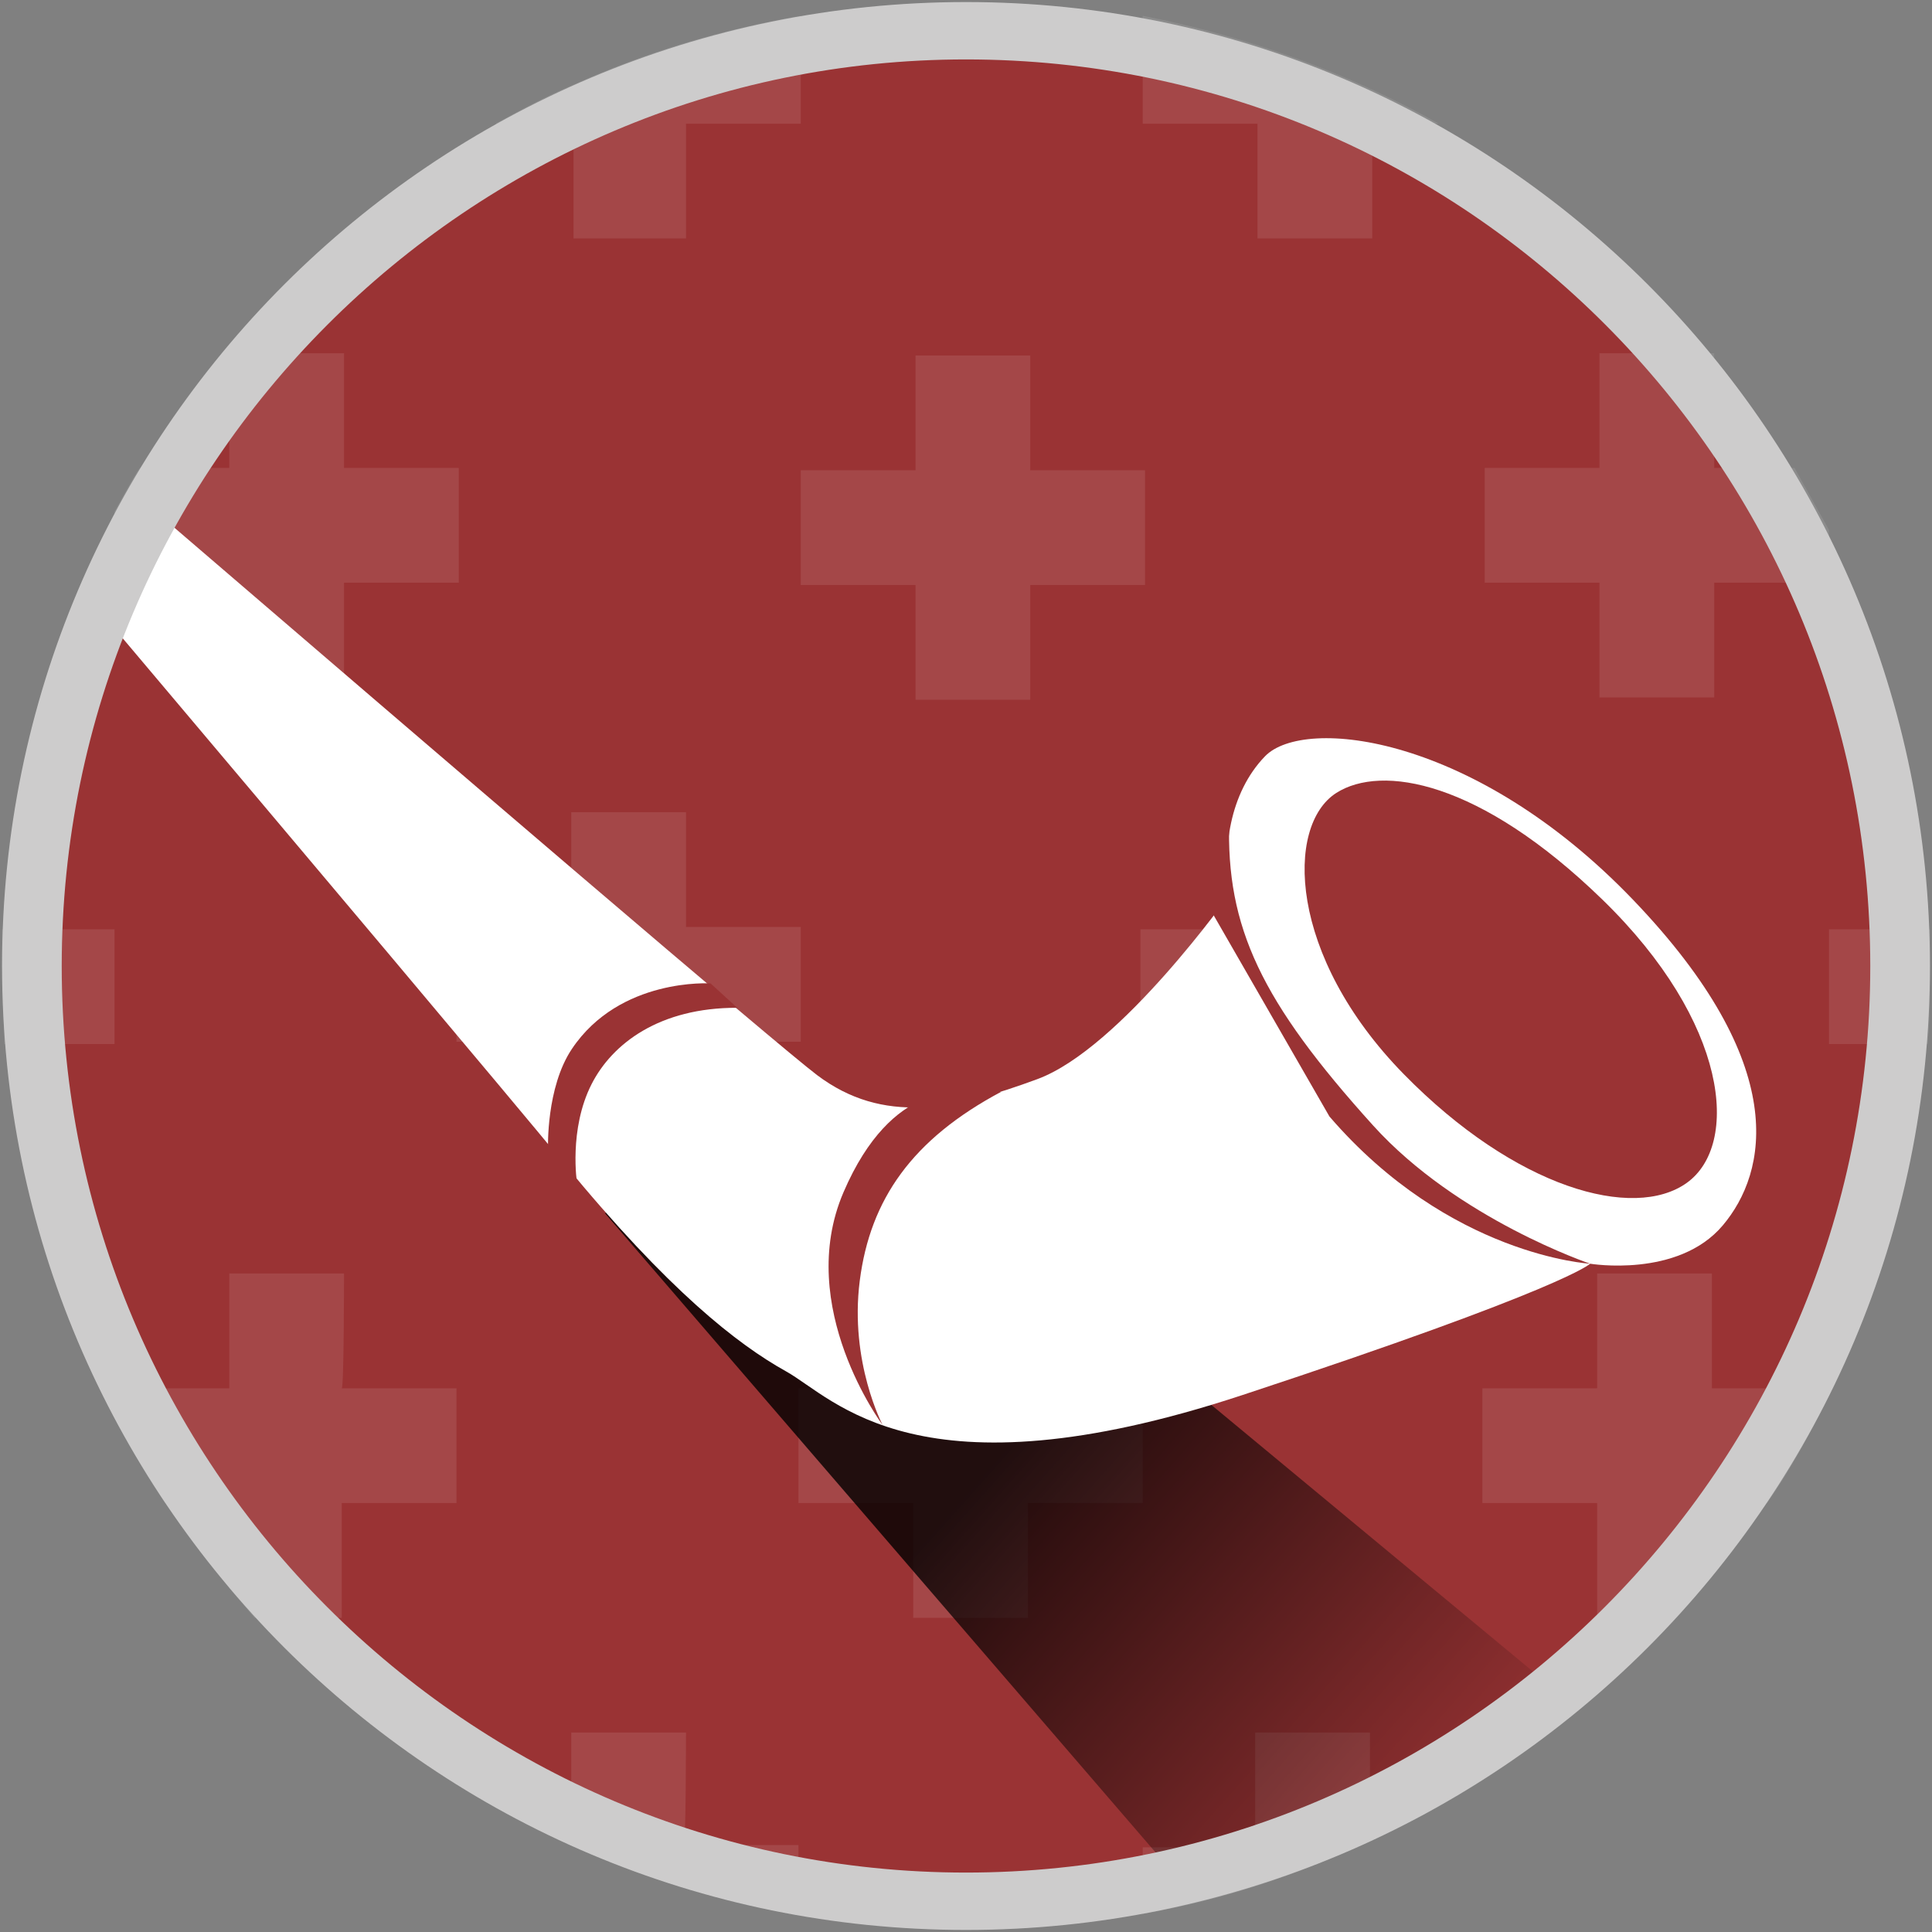 <svg xmlns="http://www.w3.org/2000/svg" width="832" height="832" viewBox="-63 363 832 832" enable-background="new -63 363 832 832"><rect x="-63" y="363" width="832" height="832" fill="#808080" stroke="none"/><ellipse fill="#9A3334" cx="353" cy="779" rx="405.233" ry="405.233"/><path opacity=".1" fill="#fff" enable-background="new" d="M183 465.686h49.419v-49.419h49.419v-46.454c-34.593 5.93-67.209 15.814-97.849 29.651-11.86 4.942-22.733 10.872-33.605 16.802h33.605v49.419h-.989zm295.523 0h49.419v-49.419h28.663c-38.546-21.744-82.035-37.558-127.5-46.454v46.454h49.419v49.419zm-295.523 395.349h49.419v-49.419h49.419v-49.419h-49.419v-49.419h-49.419v49.419h-49.419v49.419h49.419v49.419zm98.837-246.105h49.419v49.419h49.419v-49.419h49.419v-49.419h-49.419v-49.419h-49.419v49.419h-49.419v49.419zm294.535 148.256h-49.419v-49.419h-49.419v49.419h-49.419v49.419h49.419v49.419h49.419v-49.419h49.419v-49.419zm49.419-99.826h49.419v-49.419h49.419v-22.732l-14.826-26.686h-34.593v-49.419h-49.419v49.419h-49.419v49.419h49.419v49.418zm142.325 99.826h-43.488v49.419h42.5c.988-10.872.988-21.744.988-33.605v-15.814zm-535.697 345.93h-49.419v48.43c30.64 13.837 64.244 23.721 97.849 29.651v-29.651h-49.419c.989.989.989-48.43.989-48.43zm196.686-148.256h-49.419v-49.419h-49.419v49.419h-49.419v49.419h49.419v49.419h49.419v-49.419h49.419v-49.419zm49.418 197.675h-49.419v28.663c34.593-5.93 67.209-16.802 97.849-31.628v-46.454h-49.419v49.419h.989zm195.698-247.093h-49.419v49.419h-49.419v49.419h49.419v49.419h33.605l15.814-17.791v-31.628h23.721c9.884-13.837 17.791-28.663 25.698-44.477v-4.942h-49.419v-49.419zm-687.907-148.256h-48.43v15.814l.988 33.605h47.442v-49.419zm49.418-99.826h49.419v-49.419h49.419v-49.419h-49.419v-49.419h-49.419v49.419h-38.546c-3.953 5.93-6.919 11.861-10.872 18.779v30.64h49.419v49.419zm49.419 248.082h-49.419v49.419h-49.419v12.849c6.919 12.849 13.837 24.709 21.744 36.57h27.674v36.57l10.872 12.849h37.558v-49.419h49.419v-49.42h-49.417c.988 0 .988-49.418.988-49.418z"/><linearGradient id="a" gradientUnits="userSpaceOnUse" x1="567.807" y1="1164.138" x2="369.651" y2="987.563"><stop offset="0" stop-color="#010202" stop-opacity="0"/><stop offset="1"/></linearGradient><path opacity=".8" fill="url(#a)" enable-background="new" d="M610.091 1093.557l-350.983-290.985-61.497 83.009 239.473 277.993 43.311-12.442c55.678-19.056 86.945-26.39 128.195-66.574l1.501 8.999z"/><path fill="#fff" d="M678.878 890.732c19.266-22.801 29.639-69.033-38.543-140.177s-141.693-79.243-158.538-61.897c-15.406 15.864-18.586 40.723-14.982 59.018 0 0-47.187 66.788-83.064 80.033-35.878 13.245-66.433 19.739-94.896-1.737-16.652-12.565-161.474-136.656-278.795-237.476-8.398 15.086-15.832 30.784-22.213 47.01 80.455 95.324 168.942 200.35 192.1 228.549 45.006 54.803 74.745 77.929 95.557 89.509s56.705 56.3 196.355 10.259c139.651-46.041 149.921-56.617 149.921-56.617s37.832 6.327 57.098-16.474z"/><path fill="#9A3334" d="M541.56 825.605c48.175 49.162 98.924 63.188 121.828 46.797s18.24-69.006-36.401-122.069c-52.879-51.352-95.098-58.24-114.517-45.862-21.992 14.02-20.865 70.156 29.09 121.134zM466.357 716.406c-1.413 45.892 13.699 77.873 61.974 131.285 36.454 40.333 93.449 59.515 93.449 59.515s-60.515-3.283-112.272-63.409l-49.851-86.634"/><path fill="#9A3334" d="M368.193 833.149c-38.275 20.369-56.453 46.282-60.943 81.377-4.49 35.095 9.877 62.199 9.877 62.199s-38.069-50.943-16.898-100.253c21.171-49.309 51.505-42.456 51.505-42.456l16.459-.867zM254.5 797c-33.465-.097-53.846 15.375-62.752 32.896-9.931 19.537-6.248 42.604-6.248 42.604l-12.5-15s-.881-26.154 10.29-42.805c20.66-30.797 59.71-28.195 59.71-28.195l11.5 10.5z"/><linearGradient id="b" gradientUnits="userSpaceOnUse" x1="941.837" y1="757.758" x2="941.837" y2="757.758"><stop offset="0" stop-color="#010202" stop-opacity="0"/><stop offset="1"/></linearGradient><path fill="url(#b)" d="M941.836 757.758"/><path fill="#CDCCCC" d="M353 388.593c215.465 0 389.419 174.942 389.419 390.407s-174.942 390.407-389.419 390.407-389.419-174.942-389.419-390.407 174.942-390.407 389.419-390.407m0-24.709c-229.302 0-415.116 185.814-415.116 415.116s185.814 415.116 415.116 415.116 415.116-185.814 415.116-415.116-185.814-415.116-415.116-415.116z"/></svg>